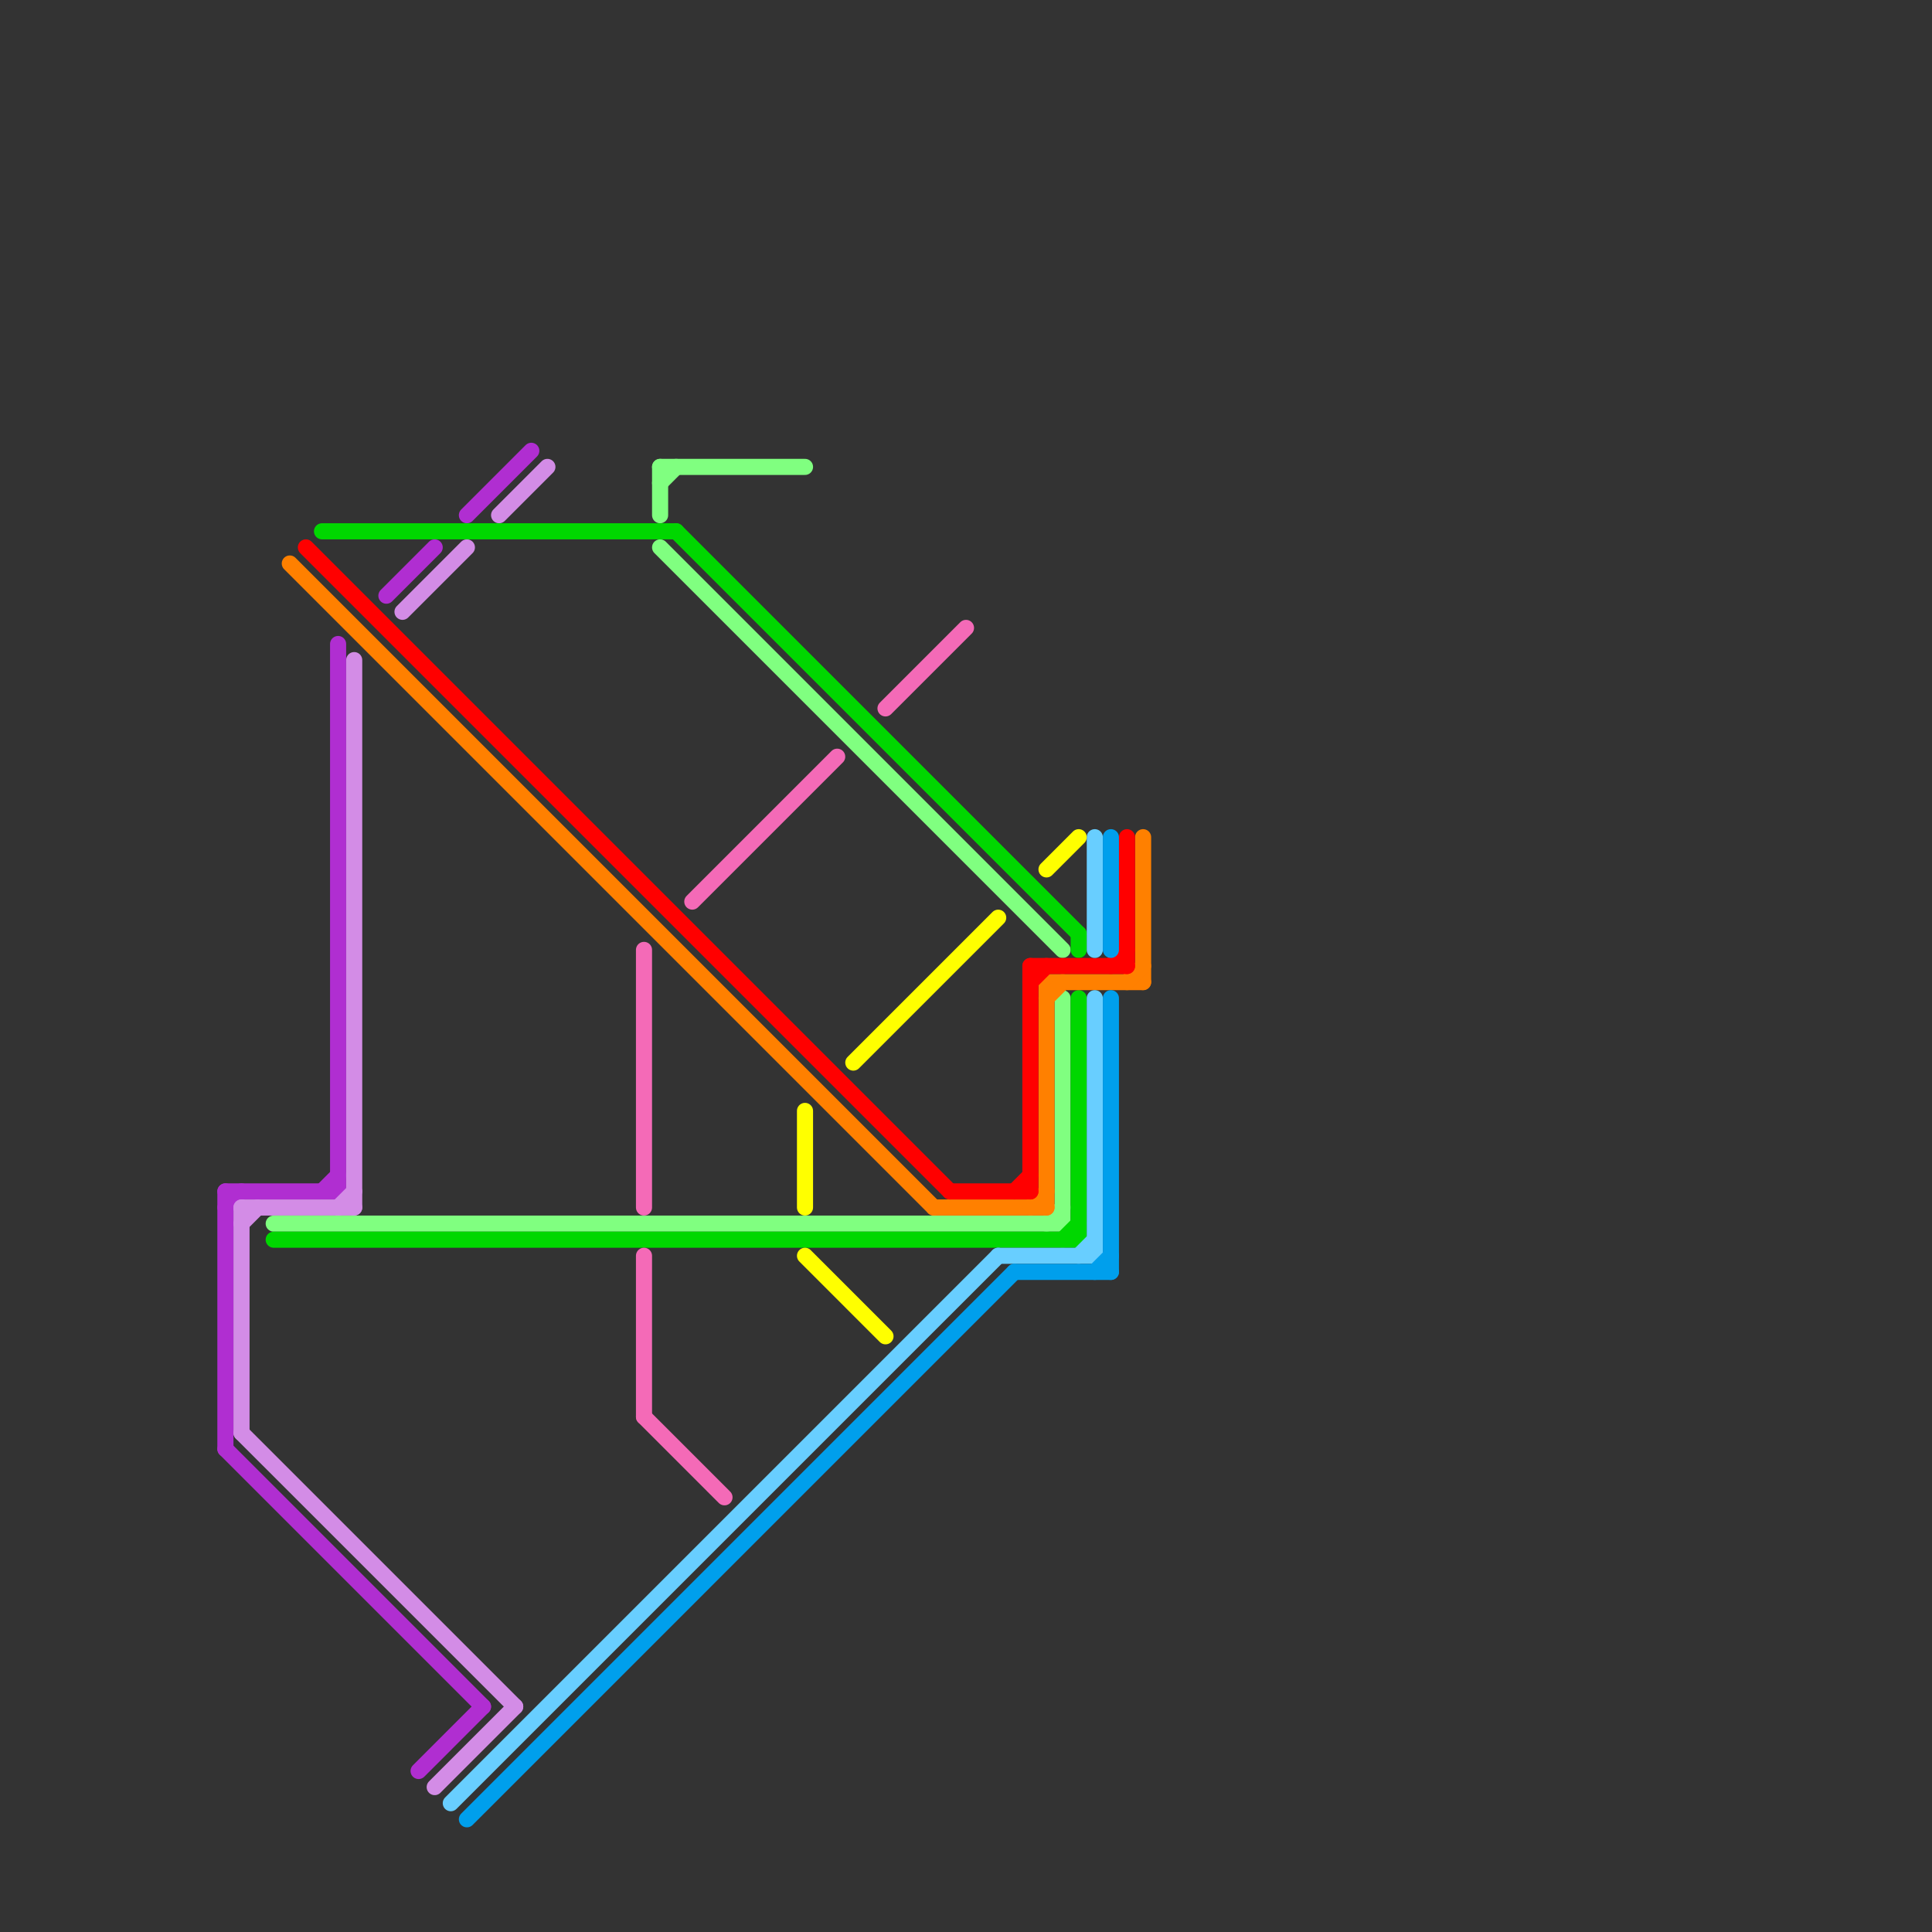 
<svg version="1.1" xmlns="http://www.w3.org/2000/svg" viewBox="0 0 120 120">
<rect x="0" y="0" width="120" height="120" fill="#333333" stroke="none"/>
<style>text { font: 1px Helvetica; font-weight: 600; white-space: pre; dominant-baseline: central; } line { stroke-width: 1; fill: none; stroke-linecap: round; stroke-linejoin: round; } .c0 { stroke: #b02ed1 } .c1 { stroke: #d38ce6 } .c2 { stroke: #80ff80 } .c3 { stroke: #00d700 } .c4 { stroke: #ff8000 } .c5 { stroke: #ff0000 } .c6 { stroke: #68ceff } .c7 { stroke: #009fec } .c8 { stroke: #f46ab7 } .c9 { stroke: #ffff00 }</style><defs><g id="wm-xf"><circle r="1.2" fill="#000"/><circle r="0.9" fill="#fff"/><circle r="0.6" fill="#000"/><circle r="0.3" fill="#fff"/></g><g id="wm"><circle r="0.6" fill="#000"/><circle r="0.3" fill="#fff"/></g></defs><line class="c0" x1="14" y1="74" x2="21" y2="74"/><line class="c0" x1="21" y1="40" x2="21" y2="74"/><line class="c0" x1="26" y1="110" x2="30" y2="106"/><line class="c0" x1="14" y1="90" x2="30" y2="106"/><line class="c0" x1="14" y1="75" x2="15" y2="74"/><line class="c0" x1="29" y1="32" x2="33" y2="28"/><line class="c0" x1="14" y1="74" x2="14" y2="90"/><line class="c0" x1="24" y1="37" x2="27" y2="34"/><line class="c0" x1="20" y1="74" x2="21" y2="73"/><line class="c1" x1="31" y1="32" x2="34" y2="29"/><line class="c1" x1="21" y1="75" x2="22" y2="74"/><line class="c1" x1="22" y1="41" x2="22" y2="75"/><line class="c1" x1="27" y1="111" x2="32" y2="106"/><line class="c1" x1="15" y1="75" x2="15" y2="89"/><line class="c1" x1="15" y1="75" x2="22" y2="75"/><line class="c1" x1="25" y1="38" x2="29" y2="34"/><line class="c1" x1="15" y1="76" x2="16" y2="75"/><line class="c1" x1="15" y1="89" x2="32" y2="106"/><line class="c2" x1="41" y1="29" x2="50" y2="29"/><line class="c2" x1="41" y1="30" x2="42" y2="29"/><line class="c2" x1="41" y1="29" x2="41" y2="32"/><line class="c2" x1="17" y1="76" x2="66" y2="76"/><line class="c2" x1="66" y1="62" x2="66" y2="76"/><line class="c2" x1="41" y1="34" x2="66" y2="59"/><line class="c2" x1="65" y1="76" x2="66" y2="75"/><line class="c3" x1="20" y1="33" x2="42" y2="33"/><line class="c3" x1="67" y1="62" x2="67" y2="77"/><line class="c3" x1="17" y1="77" x2="67" y2="77"/><line class="c3" x1="67" y1="58" x2="67" y2="59"/><line class="c3" x1="66" y1="77" x2="67" y2="76"/><line class="c3" x1="42" y1="33" x2="67" y2="58"/><line class="c4" x1="58" y1="75" x2="65" y2="75"/><line class="c4" x1="65" y1="61" x2="65" y2="75"/><line class="c4" x1="64" y1="75" x2="65" y2="74"/><line class="c4" x1="65" y1="61" x2="71" y2="61"/><line class="c4" x1="71" y1="52" x2="71" y2="61"/><line class="c4" x1="18" y1="35" x2="58" y2="75"/><line class="c4" x1="70" y1="61" x2="71" y2="60"/><line class="c4" x1="65" y1="62" x2="66" y2="61"/><line class="c5" x1="59" y1="74" x2="64" y2="74"/><line class="c5" x1="69" y1="60" x2="70" y2="59"/><line class="c5" x1="19" y1="34" x2="59" y2="74"/><line class="c5" x1="64" y1="61" x2="65" y2="60"/><line class="c5" x1="63" y1="74" x2="64" y2="73"/><line class="c5" x1="64" y1="60" x2="64" y2="74"/><line class="c5" x1="70" y1="52" x2="70" y2="60"/><line class="c5" x1="64" y1="60" x2="70" y2="60"/><line class="c6" x1="67" y1="78" x2="68" y2="77"/><line class="c6" x1="62" y1="78" x2="68" y2="78"/><line class="c6" x1="28" y1="112" x2="62" y2="78"/><line class="c6" x1="68" y1="52" x2="68" y2="59"/><line class="c6" x1="68" y1="62" x2="68" y2="78"/><line class="c7" x1="69" y1="62" x2="69" y2="79"/><line class="c7" x1="68" y1="79" x2="69" y2="78"/><line class="c7" x1="29" y1="113" x2="63" y2="79"/><line class="c7" x1="69" y1="52" x2="69" y2="59"/><line class="c7" x1="63" y1="79" x2="69" y2="79"/><line class="c8" x1="40" y1="78" x2="40" y2="88"/><line class="c8" x1="40" y1="59" x2="40" y2="75"/><line class="c8" x1="40" y1="88" x2="45" y2="93"/><line class="c8" x1="43" y1="56" x2="52" y2="47"/><line class="c8" x1="55" y1="44" x2="60" y2="39"/><line class="c9" x1="50" y1="69" x2="50" y2="75"/><line class="c9" x1="53" y1="66" x2="62" y2="57"/><line class="c9" x1="50" y1="78" x2="55" y2="83"/><line class="c9" x1="65" y1="54" x2="67" y2="52"/>
</svg>
